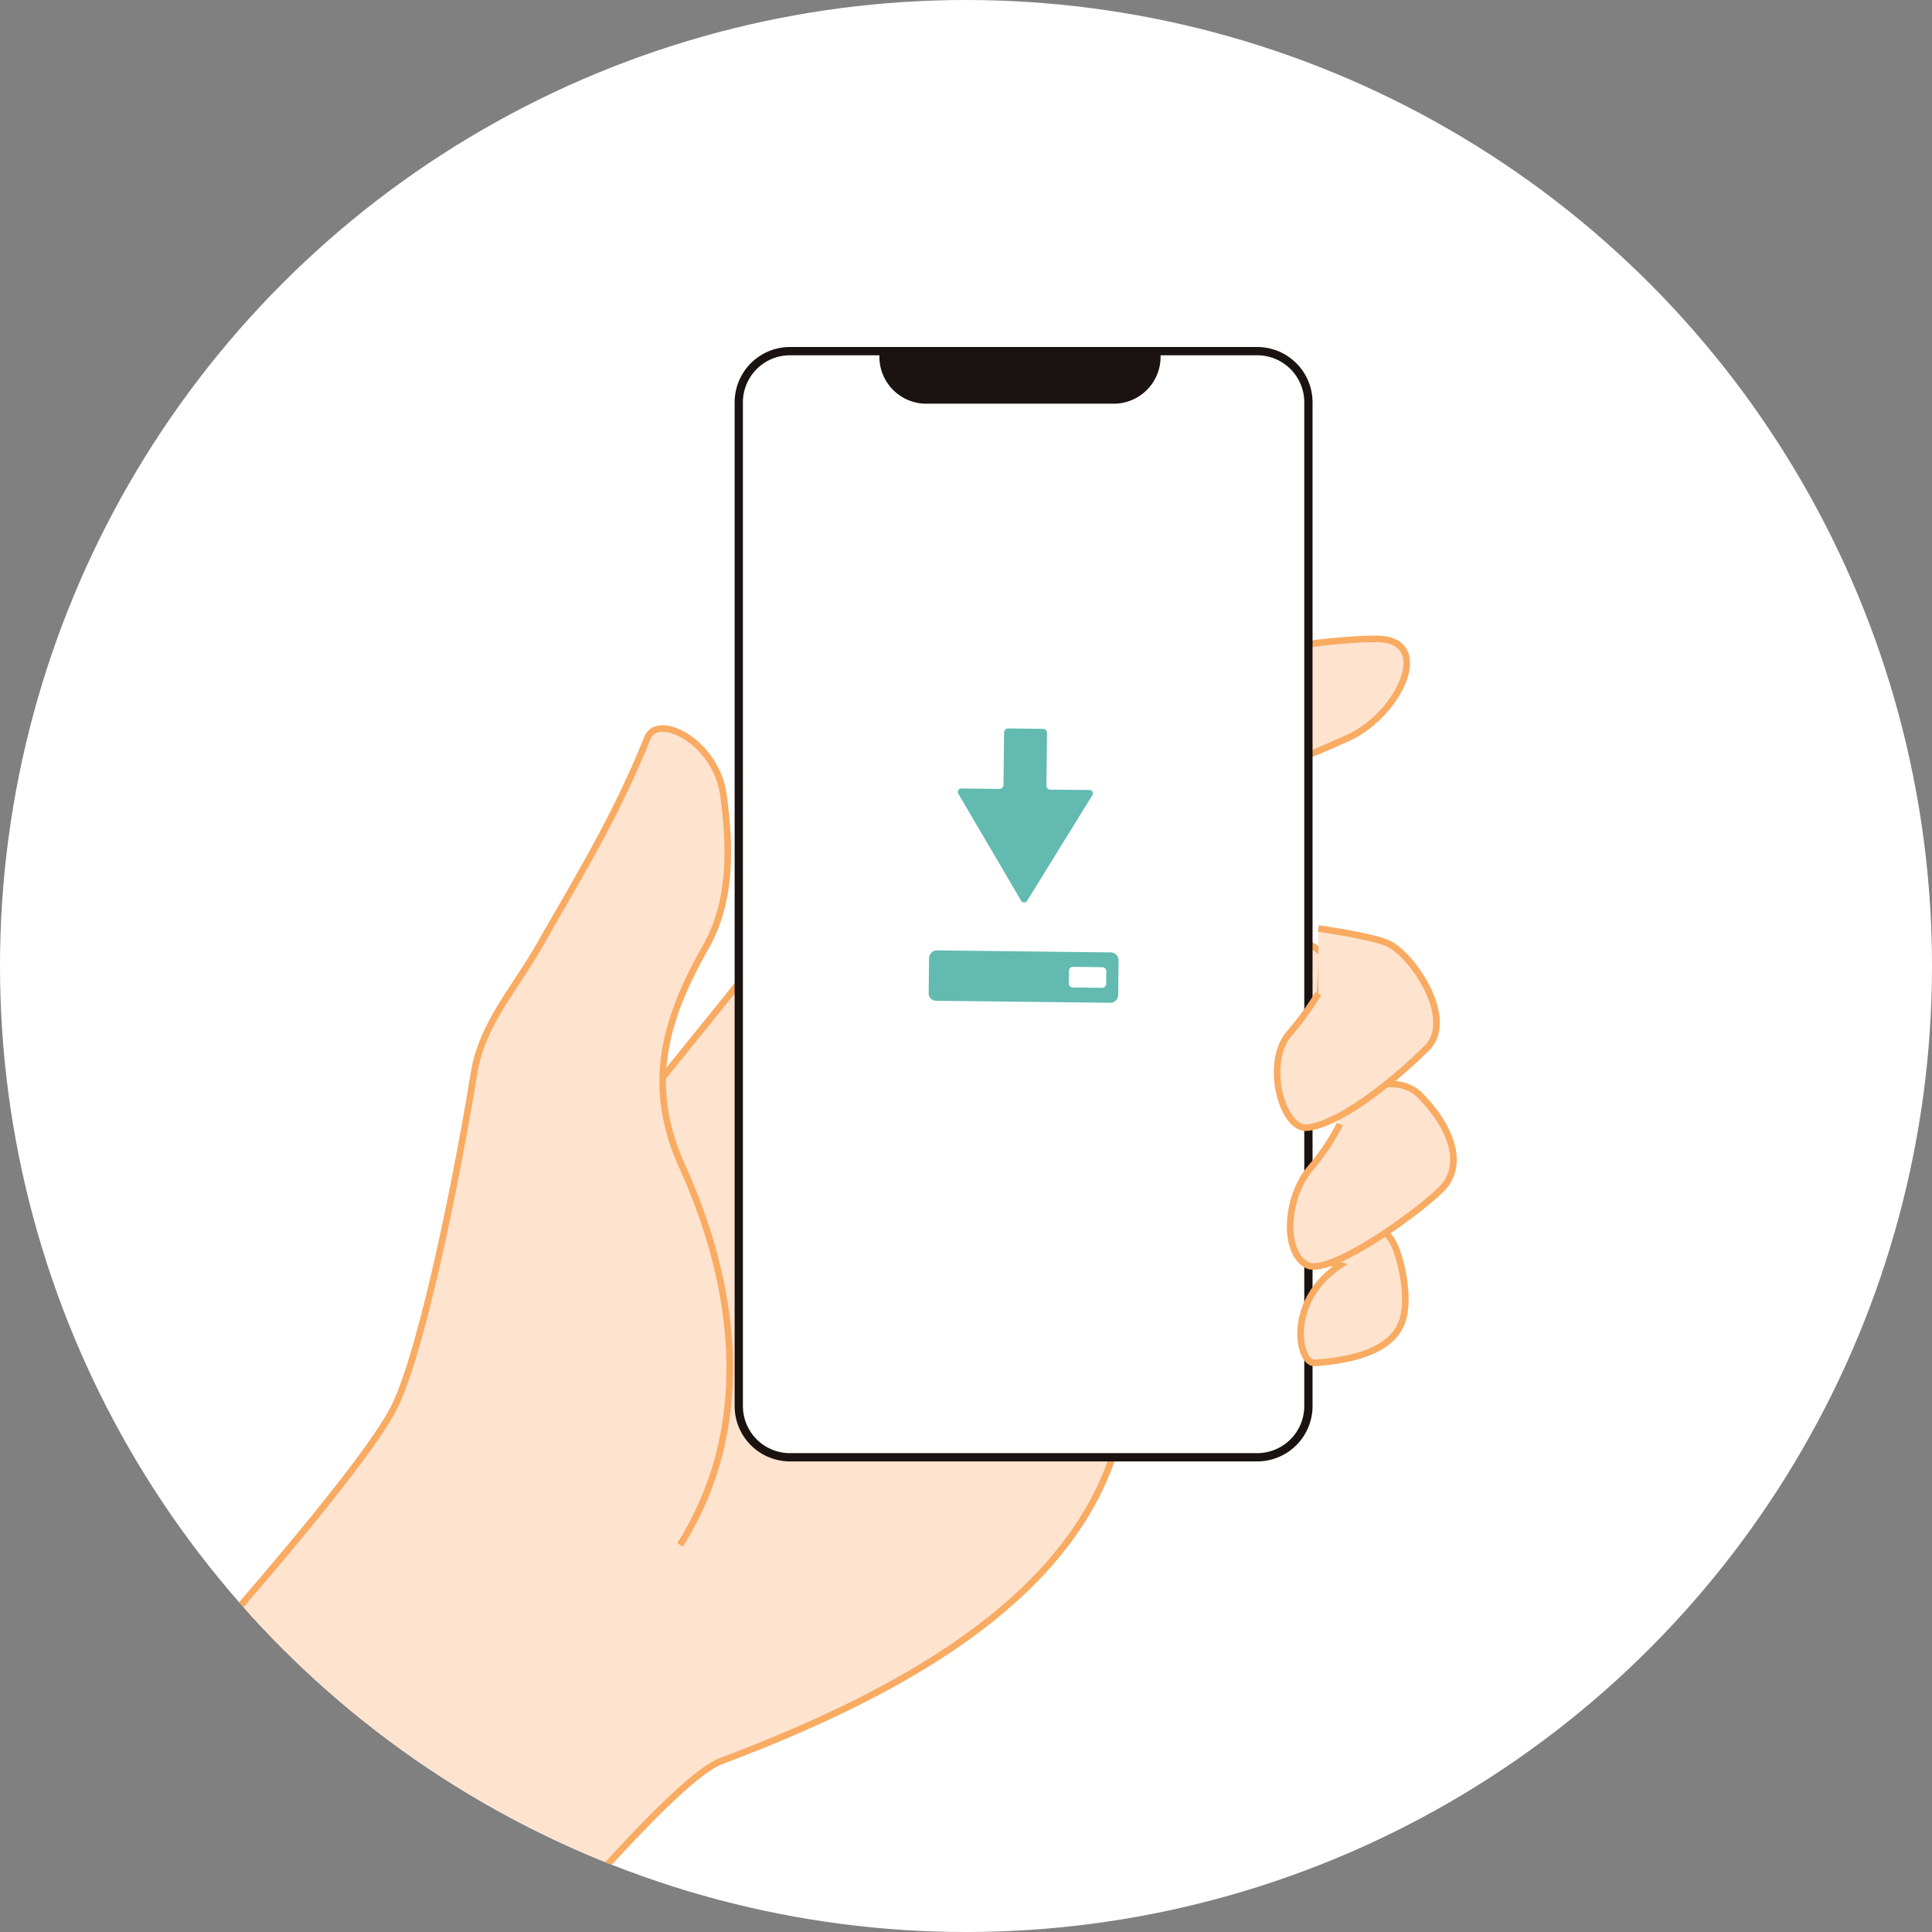 <svg xmlns="http://www.w3.org/2000/svg" xmlns:xlink="http://www.w3.org/1999/xlink" width="220" height="220" viewBox="0 0 220 220">
  <rect x="0" y="0" width="220" height="220" fill="#808080" stroke="none"/>
  <defs>
    <clipPath id="clip-path">
      <circle id="楕円形_19" data-name="楕円形 19" cx="110" cy="110" r="110" transform="translate(200 5213)" fill="#fff"/>
    </clipPath>
    <clipPath id="clip-path-2">
      <rect id="長方形_73" data-name="長方形 73" width="145.101" height="186.758" fill="none"/>
    </clipPath>
  </defs>
  <g id="step01" transform="translate(-200 -5213)">
    <circle id="楕円形_1" data-name="楕円形 1" cx="110" cy="110" r="110" transform="translate(200 5213)" fill="#fff"/>
    <g id="マスクグループ_5" data-name="マスクグループ 5" clip-path="url(#clip-path)">
      <g id="グループ_166" data-name="グループ 166" transform="translate(221 5252.243)">
        <g id="グループ_165" data-name="グループ 165" transform="translate(0 0)" clip-path="url(#clip-path-2)">
          <path id="パス_533" data-name="パス 533" d="M.32,138.745c30.508-26.8,39.5-49.941,50.3-63.069C65.864,57.124,73.284,46.819,81.529,39.81c4.992-4.241,23.857-12.912,26.8-14.014,3.293-1.237,18.961-4.536,27.206-4.536,6.593,0,2.739,8.317-2.889,11.129A148.554,148.554,0,0,1,114.1,39.4c-4.535,2.06-16.08,10.305-15.253,12.778,16.9.413,28.656,2.407,30.5,4.948-.821,34.629-22.257,49.468-22.257,49.468-1.653,21.846-24.323,34.214-46.172,42.459-5.734,2.161-24.38,25.083-24.38,25.083" transform="translate(0.184 12.249)" fill="#fee3cf"/>
          <path id="パス_534" data-name="パス 534" d="M.32,138.745c30.508-26.8,39.5-49.941,50.3-63.069C65.864,57.124,73.284,46.819,81.529,39.81c4.992-4.241,23.857-12.912,26.8-14.014,3.293-1.237,18.961-4.536,27.206-4.536,6.593,0,2.739,8.317-2.889,11.129A148.554,148.554,0,0,1,114.1,39.4c-4.535,2.06-16.08,10.305-15.253,12.778,16.9.413,28.656,2.407,30.5,4.948-.821,34.629-22.257,49.468-22.257,49.468-1.653,21.846-24.323,34.214-46.172,42.459-5.734,2.161-24.38,25.083-24.38,25.083" transform="translate(0.184 12.249)" fill="none" stroke="#f9ab62" stroke-width="0.75"/>
          <path id="長方形_71" data-name="長方形 71" d="M5.832,0h53.2a5.833,5.833,0,0,1,5.833,5.833V120.124a5.833,5.833,0,0,1-5.833,5.833H5.833A5.833,5.833,0,0,1,0,120.124V5.832A5.832,5.832,0,0,1,5.832,0Z" transform="translate(63.126 0.742)" fill="#fff"/>
          <path id="長方形_72" data-name="長方形 72" d="M5.832,0h53.2a5.833,5.833,0,0,1,5.833,5.833V120.124a5.833,5.833,0,0,1-5.833,5.833H5.833A5.833,5.833,0,0,1,0,120.124V5.832A5.832,5.832,0,0,1,5.832,0Z" transform="translate(63.126 0.742)" fill="none" stroke="#1a1311" stroke-linecap="round" stroke-linejoin="round" stroke-width="0.942"/>
          <path id="パス_535" data-name="パス 535" d="M82.222.725h0a5.349,5.349,0,0,1-5.085,5.581H55.3A5.351,5.351,0,0,1,50.212.725" transform="translate(28.931 0.418)" fill="#1a1311"/>
          <path id="パス_536" data-name="パス 536" d="M63.052,47.3a.409.409,0,0,0,.744.011l7.367-11.925a.393.393,0,0,0-.314-.646L66.386,34.7a.464.464,0,0,1-.424-.438l.071-6.053a.464.464,0,0,0-.427-.43l-4.035-.049a.453.453,0,0,0-.426.421L61.074,34.2a.456.456,0,0,1-.427.421l-4.36-.054a.4.4,0,0,0-.329.642Z" transform="translate(32.194 15.975)" fill="#62bab1"/>
          <path id="パス_537" data-name="パス 537" d="M54.609,49.5l19.872.229a.911.911,0,0,0,.867-.835l.046-4.044a.913.913,0,0,0-.84-.856l-19.877-.232a.91.91,0,0,0-.861.835l-.047,4.044a.834.834,0,0,0,.84.859m15.133-3.439a.459.459,0,0,1,.432-.426l3.4.044a.454.454,0,0,1,.419.43L73.982,47.6a.469.469,0,0,1-.435.426l-3.4-.041a.456.456,0,0,1-.421-.429Z" transform="translate(30.98 25.216)" fill="#62bab1"/>
          <path id="パス_538" data-name="パス 538" d="M81.839,62.845c5.356,1.649,8.39-.158,9.886,4.535.746,2.315,1.239,5.77.416,7.832-1.251,3.132-5.439,4.212-9.89,4.535-1.893.136-3.3-7.008,2.881-11.129L81.013,67.38" transform="translate(46.46 36.21)" fill="#fee3cf"/>
          <path id="パス_539" data-name="パス 539" d="M81.839,62.845c5.356,1.649,8.39-.158,9.886,4.535.746,2.315,1.239,5.77.416,7.832-1.251,3.132-5.439,4.212-9.89,4.535-1.893.136-3.3-7.008,2.881-11.129L81.013,67.38" transform="translate(46.46 36.21)" fill="none" stroke="#f9ab62" stroke-width="0.75"/>
          <path id="パス_540" data-name="パス 540" d="M83.917,55.505s7.419-4.12,10.72-.823S99.994,62.513,97.1,65.4s-12.776,9.894-15.253,8.658c-2.877-1.445-2.471-7.834.419-11.131a27.014,27.014,0,0,0,3.291-4.946" transform="translate(46.029 30.77)" fill="#fee3cf"/>
          <path id="パス_541" data-name="パス 541" d="M83.917,55.505s7.419-4.12,10.72-.823S99.994,62.513,97.1,65.4s-12.776,9.894-15.253,8.658c-2.877-1.445-2.471-7.834.419-11.131a27.014,27.014,0,0,0,3.291-4.946" transform="translate(46.029 30.77)" fill="none" stroke="#f9ab62" stroke-width="0.75"/>
          <path id="パス_542" data-name="パス 542" d="M83.638,42.182s5.934.84,7.832,1.652C94.353,45.071,99.3,52.49,96,55.788c-3.712,3.71-9.9,8.658-13.606,9.069-2.894.322-4.948-7.419-2.057-10.718A33.954,33.954,0,0,0,83.633,49.6" transform="translate(45.485 24.304)" fill="#fee3cf"/>
          <path id="パス_543" data-name="パス 543" d="M83.638,42.182s5.934.84,7.832,1.652C94.353,45.071,99.3,52.49,96,55.788c-3.712,3.71-9.9,8.658-13.606,9.069-2.894.322-4.948-7.419-2.057-10.718A33.954,33.954,0,0,0,83.633,49.6" transform="translate(45.485 24.304)" fill="none" stroke="#f9ab62" stroke-width="0.75"/>
          <path id="パス_544" data-name="パス 544" d="M56.283,120.7c9.069-14.428,5.777-30.918.232-43.119-3.988-8.8-2.292-16.241,2.654-24.9,3.017-5.283,2.84-11.46,2.062-17.313-.824-6.183-7.517-9.435-8.656-6.6C48.807,38.152,44.328,45.263,40.463,52.1c-3.119,5.524-6.748,9.219-7.674,15.008-1.649,10.308-5.775,31.33-9.068,37.927C20.1,112.282.28,134.389.28,134.389" transform="translate(0.161 15.982)" fill="#fee3cf"/>
          <path id="パス_545" data-name="パス 545" d="M56.283,120.7c9.069-14.428,5.777-30.918.232-43.119-3.988-8.8-2.292-16.241,2.654-24.9,3.017-5.283,2.84-11.46,2.062-17.313-.824-6.183-7.517-9.435-8.656-6.6C48.807,38.152,44.328,45.263,40.463,52.1c-3.119,5.524-6.748,9.219-7.674,15.008-1.649,10.308-5.775,31.33-9.068,37.927C20.1,112.282.28,134.389.28,134.389" transform="translate(0.161 15.982)" fill="none" stroke="#f9ab62" stroke-width="0.75"/>
        </g>
      </g>
    </g>
  </g>
</svg>
